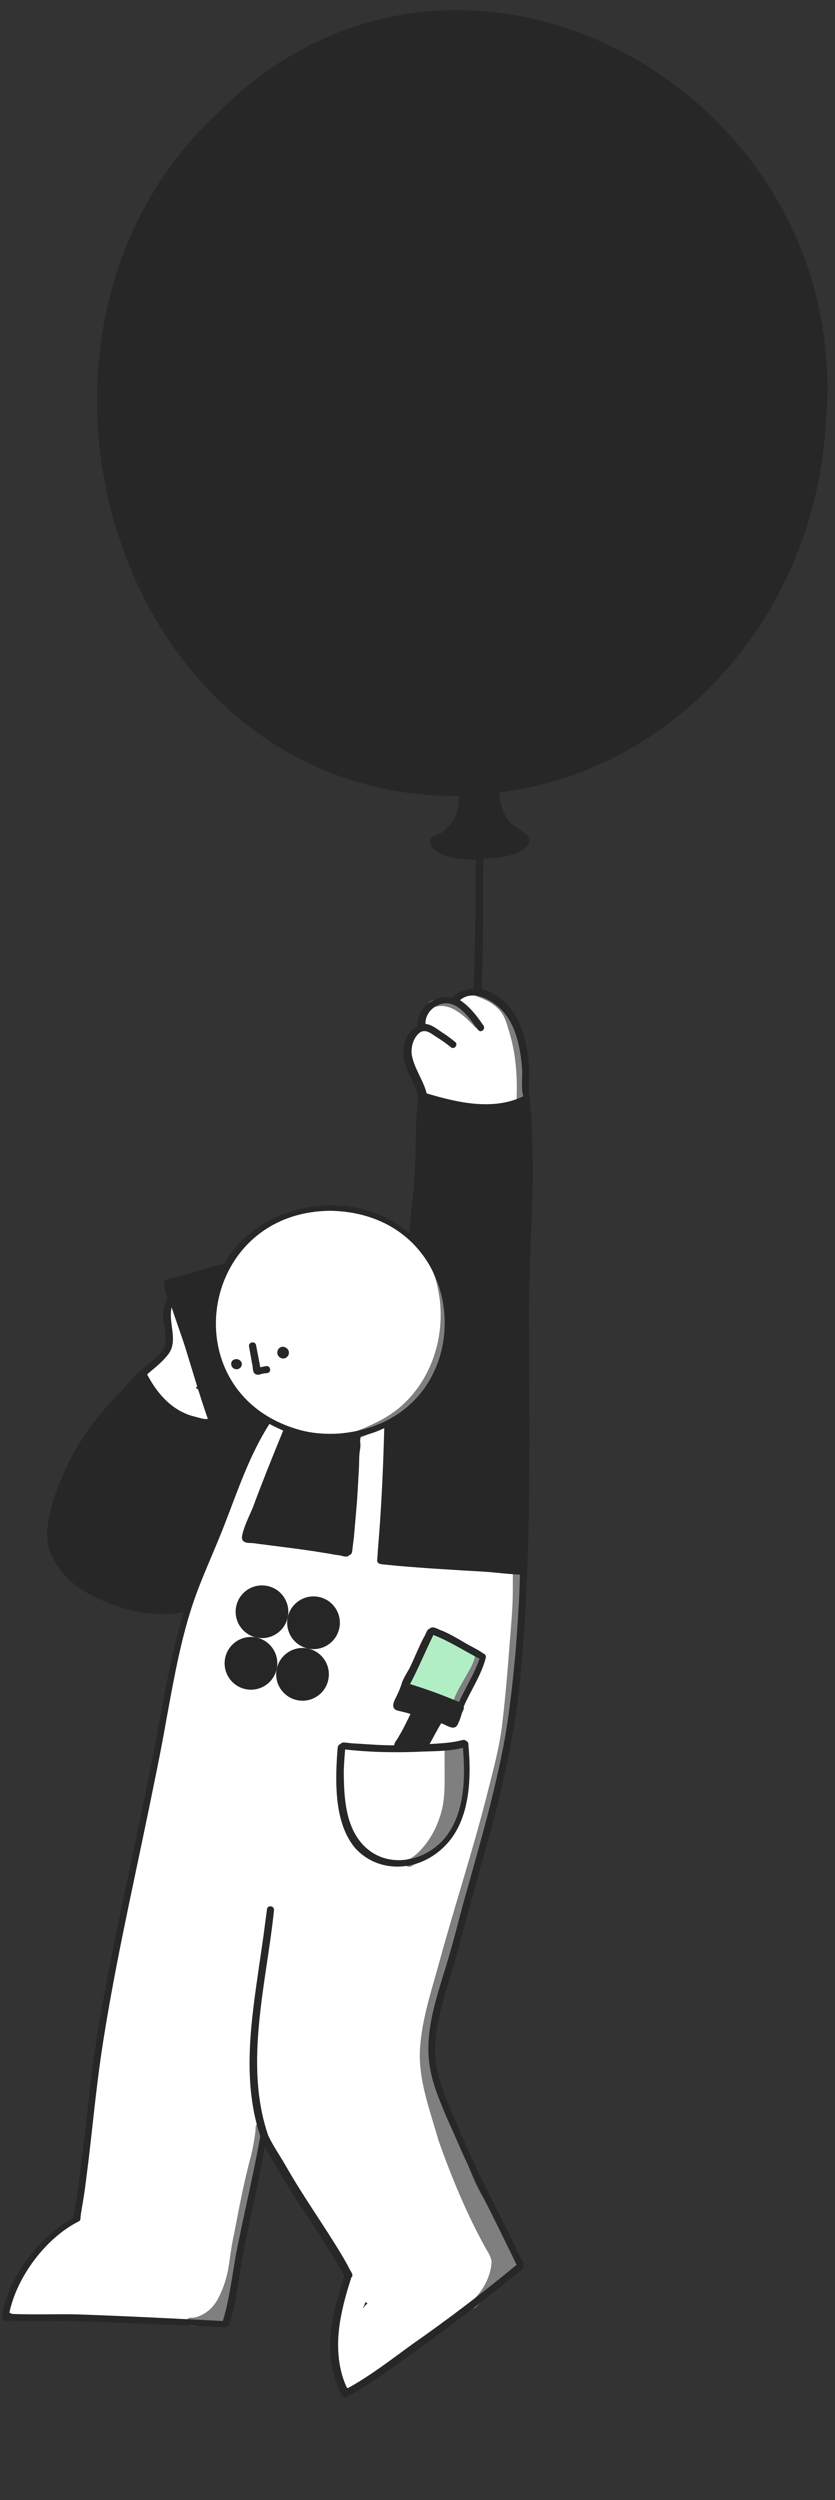 <svg xmlns="http://www.w3.org/2000/svg" xmlns:xlink="http://www.w3.org/1999/xlink" width="134" zoomAndPan="magnify" viewBox="0 0 100.5 300.75" height="401" preserveAspectRatio="xMidYMid meet" version="1.0"><rect x="0" y="0" width="100.5" height="300.75" fill="#333333" stroke="none"/><defs><clipPath id="954c11fb88"><path d="M 0 1 L 100.004 1 L 100.004 288.688 L 0 288.688 Z M 0 1 " clip-rule="nonzero"/></clipPath><clipPath id="31306980c6"><path d="M 0.078 144 L 63 144 L 63 287 L 0.078 287 Z M 0.078 144 " clip-rule="nonzero"/></clipPath><clipPath id="fbc6149262"><path d="M 0.078 0.098 L 100 0.098 L 100 287.629 L 0.078 287.629 Z M 0.078 0.098 " clip-rule="nonzero"/></clipPath><clipPath id="640188f0e7"><rect x="0" width="101" y="0" height="288"/></clipPath><clipPath id="321d795dec"><path d="M 28 190 L 35 190 L 35 198 L 28 198 Z M 28 190 " clip-rule="nonzero"/></clipPath><clipPath id="3ac4da9fb0"><path d="M 29.094 190.121 L 41.5 192.77 L 38.852 205.18 L 26.441 202.527 Z M 29.094 190.121 " clip-rule="nonzero"/></clipPath><clipPath id="bccfb38959"><path d="M 29.094 190.121 L 41.5 192.77 L 38.852 205.18 L 26.441 202.527 Z M 29.094 190.121 " clip-rule="nonzero"/></clipPath><clipPath id="609cbd46e4"><path d="M 29.094 190.121 L 41.5 192.77 L 38.852 205.18 L 26.441 202.527 Z M 29.094 190.121 " clip-rule="nonzero"/></clipPath><clipPath id="f0383a534e"><path d="M 27 196 L 34 196 L 34 204 L 27 204 Z M 27 196 " clip-rule="nonzero"/></clipPath><clipPath id="cbc05fc797"><path d="M 29.094 190.121 L 41.5 192.77 L 38.852 205.18 L 26.441 202.527 Z M 29.094 190.121 " clip-rule="nonzero"/></clipPath><clipPath id="27791044ce"><path d="M 29.094 190.121 L 41.5 192.77 L 38.852 205.18 L 26.441 202.527 Z M 29.094 190.121 " clip-rule="nonzero"/></clipPath><clipPath id="6f943c0bf8"><path d="M 29.094 190.121 L 41.5 192.77 L 38.852 205.18 L 26.441 202.527 Z M 29.094 190.121 " clip-rule="nonzero"/></clipPath><clipPath id="0b7cc149b6"><path d="M 34 192 L 41 192 L 41 199 L 34 199 Z M 34 192 " clip-rule="nonzero"/></clipPath><clipPath id="226587c0ce"><path d="M 29.094 190.121 L 41.5 192.77 L 38.852 205.18 L 26.441 202.527 Z M 29.094 190.121 " clip-rule="nonzero"/></clipPath><clipPath id="c5c5c3e62f"><path d="M 29.094 190.121 L 41.5 192.77 L 38.852 205.18 L 26.441 202.527 Z M 29.094 190.121 " clip-rule="nonzero"/></clipPath><clipPath id="a56bcad3fe"><path d="M 29.094 190.121 L 41.5 192.77 L 38.852 205.18 L 26.441 202.527 Z M 29.094 190.121 " clip-rule="nonzero"/></clipPath><clipPath id="3227d961c0"><path d="M 33 198 L 40 198 L 40 205 L 33 205 Z M 33 198 " clip-rule="nonzero"/></clipPath><clipPath id="ce1d8b4b5a"><path d="M 29.094 190.121 L 41.5 192.77 L 38.852 205.18 L 26.441 202.527 Z M 29.094 190.121 " clip-rule="nonzero"/></clipPath><clipPath id="eed77b0f0a"><path d="M 29.094 190.121 L 41.5 192.77 L 38.852 205.18 L 26.441 202.527 Z M 29.094 190.121 " clip-rule="nonzero"/></clipPath><clipPath id="2cb398cfeb"><path d="M 29.094 190.121 L 41.5 192.77 L 38.852 205.18 L 26.441 202.527 Z M 29.094 190.121 " clip-rule="nonzero"/></clipPath></defs><g clip-path="url(#954c11fb88)"><g transform="matrix(1, 0, 0, 1, 0, 1)"><g clip-path="url(#640188f0e7)"><g clip-path="url(#31306980c6)"><path fill="#ffffff" d="M 1.781 275.004 C 2.633 270.848 6.137 267.844 9.645 265.938 C 11.496 252.219 12.496 238.297 16.102 224.926 C 17.453 216.812 19.156 208.449 21.062 200.34 C 21.711 194.328 23.465 188.07 26.32 182.66 C 24.965 178.355 29.375 174.848 30.875 171.094 C 30.227 170.691 29.574 170.242 28.922 169.742 C 26.82 175.551 20.008 170.691 17.656 167.59 C 16.453 166.086 16.703 164.434 18.207 163.332 C 19.707 162.18 21.262 160.578 20.309 158.473 C 19.109 154.918 22.762 152.914 25.367 155.719 C 28.32 144.805 40.992 140.047 49.453 148.258 C 54.062 150.012 57.016 153.316 57.367 158.375 C 57.867 164.184 55.766 172.145 49.055 173.145 C 49.855 176.602 49.055 180.059 47.5 183.211 C 48.852 188.121 54.461 183.914 57.168 187.02 C 58.418 185.414 61.371 185.316 61.922 187.82 C 64.727 201.141 60.02 213.961 56.113 226.527 C 55.414 228.781 55.113 231.887 53.359 233.691 C 53.41 234.039 53.359 234.441 53.211 234.891 C 48.555 244.906 53.109 255.773 57.465 265.039 C 58.469 267.09 59.57 269.145 59.371 271.496 C 59.168 274.805 56.215 276.457 53.812 278.207 C 50.207 280.562 46.699 283.117 43.395 285.922 C 42.742 286.473 41.543 286.52 41.09 285.621 C 39.289 281.715 39.941 276.254 42.395 272.801 C 38.387 267.34 34.883 261.281 31.426 255.473 C 30.625 259.93 29.824 264.387 28.973 268.793 C 28.473 271.449 28.07 275.906 25.469 277.457 C 24.215 278.207 22.562 278.008 21.16 278.008 C 18.406 277.957 15.453 278.359 12.746 277.707 C 9.242 278.258 5.535 277.656 1.98 277.859 C 0.328 277.906 0.23 275.305 1.781 275.004 Z M 57.117 197.535 C 55.414 196.883 53.711 196.184 52.258 195.031 C 52.059 195.23 51.758 195.48 51.457 195.531 C 51.559 196.633 50.957 197.484 50.156 197.984 C 50.105 198.785 49.754 199.586 49.105 200.137 C 49.004 200.539 48.852 200.938 48.602 201.238 C 48.754 201.441 48.902 201.641 49.004 201.891 C 50.457 201.84 51.957 202.844 51.906 204.445 C 52.91 203.844 54.211 203.793 55.414 203.945 C 56.016 203.242 56.316 202.242 57.117 201.691 C 57.266 200.34 57.367 198.984 57.418 197.633 C 57.316 197.633 57.215 197.586 57.117 197.535 Z M 23.562 165.934 C 23.816 166.137 24.066 166.336 24.367 166.535 C 24.516 165.836 24.668 165.133 24.766 164.484 C 24.414 164.984 24.016 165.484 23.562 165.934 Z M 43.895 276.406 C 43.996 276.305 44.098 276.203 44.246 276.105 C 44.145 276.055 44.098 275.953 43.996 275.906 C 43.895 276.156 43.797 276.406 43.695 276.656 C 43.797 276.605 43.844 276.504 43.895 276.406 Z M 33.078 182.059 C 35.383 183.711 38.086 184.414 40.84 183.812 C 41.141 183.363 41.441 182.961 41.742 182.512 C 41.293 179.605 39.539 176.652 40.789 173.746 C 39.289 173.746 37.688 173.699 36.234 173.348 C 36.184 176.551 34.73 179.355 33.078 182.059 Z M 33.078 182.059 " fill-opacity="1" fill-rule="nonzero"/></g><path fill="#ffffff" d="M 60.223 133.184 C 58.066 133.234 55.863 132.082 53.762 131.934 C 52.809 132.133 51.758 131.781 51.207 130.582 C 50.406 128.027 47.402 125.223 50.406 122.918 C 50.207 120.617 52.961 118.461 54.914 119.516 C 55.363 119.012 56.016 118.613 56.867 118.562 C 59.469 118.414 61.172 120.367 61.875 122.719 C 62.625 125.922 64.629 132.031 60.223 133.184 Z M 60.223 133.184 " fill-opacity="1" fill-rule="nonzero"/><path fill="#b2eec5" d="M 58.367 198.387 L 52.16 195.23 L 50.855 196.734 C 50.406 197.785 48.953 201.191 48.602 202.242 L 54.812 204.594 L 56.164 203.043 C 56.465 202.492 58.117 198.938 58.367 198.387 Z M 58.367 198.387 " fill-opacity="1" fill-rule="nonzero"/><path fill="#7f7f7f" d="M 50.555 245.359 C 50.805 241.652 52.059 238.098 53.008 234.539 C 54.762 228.18 56.816 221.871 58.469 215.461 C 59.168 212.656 59.969 209.852 60.371 207 C 60.922 202.59 61.223 198.184 61.574 193.777 C 61.672 192.527 61.723 191.223 61.723 190.023 C 61.723 189.57 61.723 188.871 61.723 188.422 C 61.723 187.867 62.574 187.867 62.574 188.422 C 62.523 190.773 62.426 193.176 62.223 195.531 C 61.824 199.887 61.621 204.293 60.922 208.652 C 59.469 215.562 57.418 222.32 55.414 229.133 C 55.613 229.281 55.414 229.785 55.414 230.035 C 55.363 230.336 55.262 230.887 55.164 231.137 C 54.961 232.035 54.664 232.988 54.41 233.84 C 53.562 236.492 52.508 239.148 52.008 241.902 C 52.41 241.852 52.66 242.402 52.309 242.652 L 52.309 242.703 C 52.207 242.805 52.059 242.902 52.008 243.055 C 52.008 243.055 51.906 246.711 51.906 246.711 C 52.109 247.961 52.309 249.312 52.609 250.516 C 53.16 252.52 54.062 254.473 54.961 256.324 C 56.062 258.379 56.664 260.68 57.816 262.734 C 58.969 264.789 60.02 266.992 61.07 269.094 C 61.273 269.496 61.672 270.297 61.922 270.695 C 62.125 270.996 62.375 271.348 62.426 271.75 C 62.426 272.348 61.824 273 61.172 272.75 C 60.973 273.148 60.723 273.602 60.371 273.902 C 60.07 274.152 59.52 274.402 59.219 274 C 58.77 274.902 58.168 275.703 57.418 276.406 C 57.016 277.008 56.113 276.555 56.664 275.953 C 56.766 275.855 56.965 275.652 57.066 275.555 C 58.27 274.352 59.07 272.75 59.168 271.098 C 59.117 270.445 58.668 269.844 58.367 269.293 C 56.113 265.188 54.312 260.832 52.758 256.426 C 51.707 252.719 50.305 249.113 50.555 245.359 Z M 59.969 273.75 C 59.969 273.75 60.02 273.699 60.02 273.699 Z M 59.969 273.75 " fill-opacity="1" fill-rule="nonzero"/><path fill="#7f7f7f" d="M 54.762 203.094 C 55.262 201.941 56.016 200.789 56.617 199.688 C 56.867 199.238 57.066 198.734 57.168 198.234 C 57.316 197.734 58.117 197.934 57.969 198.484 C 57.418 200.438 56.062 202.039 55.414 203.945 C 55.414 203.945 55.215 204.445 55.215 204.445 C 55.012 204.996 54.16 204.695 54.363 204.145 C 54.461 203.895 54.664 203.344 54.762 203.094 Z M 54.762 203.094 " fill-opacity="1" fill-rule="nonzero"/><path fill="#7f7f7f" d="M 62.125 132.133 C 62.324 129.078 62.176 125.875 61.223 122.918 C 60.973 122.066 60.723 121.168 60.121 120.516 C 59.621 119.965 58.969 119.516 58.27 119.215 C 58.016 119.113 57.418 118.863 57.168 118.762 C 56.664 118.562 56.965 117.762 57.465 117.961 C 59.82 118.812 61.371 119.863 61.973 122.367 C 62.426 123.719 62.727 125.273 62.926 126.727 C 63.125 128.477 63.125 130.379 63.023 132.133 C 62.977 132.734 62.074 132.734 62.125 132.133 Z M 62.125 132.133 " fill-opacity="1" fill-rule="nonzero"/><path fill="#7f7f7f" d="M 57.516 121.617 C 58.566 122.418 57.668 123.32 56.914 122.27 C 56.363 121.719 55.766 121.117 55.113 120.715 C 54.812 120.516 54.41 120.266 54.012 120.164 C 53.562 120.016 53.059 119.965 52.66 120.066 C 52.508 120.066 52.258 120.164 52.16 120.215 C 51.656 120.414 51.355 119.613 51.859 119.414 C 54.012 118.512 56.062 120.113 57.516 121.617 Z M 57.516 121.617 " fill-opacity="1" fill-rule="nonzero"/><path fill="#7f7f7f" d="M 40.891 171.945 C 43.344 170.992 45.949 170.09 48.004 168.391 C 52.109 164.984 53.812 159.227 52.711 154.066 C 52.508 152.914 52.059 151.664 51.406 150.66 C 51.008 150.012 50.605 149.359 50.207 148.707 C 49.906 148.258 50.656 147.809 50.906 148.258 C 51.559 149.359 52.359 150.461 52.859 151.664 C 54.961 157.371 53.66 164.383 49.105 168.539 C 48.102 169.539 46.852 170.293 45.598 170.941 C 44.195 171.645 42.645 172.246 41.141 172.797 C 40.641 172.996 40.34 172.145 40.891 171.945 Z M 40.891 171.945 " fill-opacity="1" fill-rule="nonzero"/><path fill="#7f7f7f" d="M 48.703 223.023 C 48.805 222.672 49.152 222.621 49.402 222.574 C 49.703 222.371 50.004 222.172 50.254 221.922 C 51.859 220.418 52.91 218.266 53.309 216.113 C 53.562 214.66 53.512 213.109 53.512 211.656 C 53.512 210.906 53.512 210.102 53.512 209.352 C 53.512 208.801 54.461 208.852 54.363 209.453 L 54.613 209.453 C 54.664 209 55.312 208.902 55.664 209.051 C 55.965 209.203 56.164 209.504 56.164 209.852 C 56.215 210.254 56.164 210.703 56.164 211.105 C 56.164 212.559 56.113 214.059 55.812 215.461 C 55.312 217.816 54.211 220.219 52.457 221.871 C 51.906 222.371 51.207 222.723 50.555 223.023 C 50.305 223.125 49.855 223.273 49.656 223.422 C 49.453 223.574 49.152 223.625 48.953 223.473 C 48.754 223.422 48.652 223.223 48.703 223.023 Z M 49.105 222.773 Z M 49.402 223.473 Z M 49.402 223.473 " fill-opacity="1" fill-rule="nonzero"/><path fill="#7f7f7f" d="M 22.414 278.258 C 22.461 278.008 22.664 277.809 22.914 277.809 C 23.414 277.859 23.965 277.656 24.414 277.406 C 25.266 276.957 25.918 276.203 26.32 275.355 C 26.918 274.203 27.32 272.898 27.52 271.648 C 27.723 270.348 27.871 268.992 28.172 267.742 C 28.773 264.586 29.375 261.383 30.227 258.277 C 30.426 257.426 30.625 256.375 30.727 255.523 C 30.727 255.523 30.777 254.82 30.777 254.82 C 30.824 254.27 31.676 254.371 31.625 254.922 C 31.426 257.527 30.574 260.129 30.023 262.684 C 29.574 264.836 29.172 267.09 28.723 269.246 C 28.473 270.547 28.422 272 28.02 273.301 C 28.273 273.5 28.02 274 28.02 274.254 C 27.922 274.805 27.922 275.453 27.871 276.004 C 27.82 276.504 27.723 277.055 27.57 277.508 C 27.469 278.156 27.02 278.457 26.418 278.508 C 25.918 278.559 25.367 278.559 24.867 278.609 C 24.164 278.707 23.465 278.91 22.762 278.758 C 22.562 278.609 22.414 278.457 22.414 278.258 Z M 22.414 278.258 " fill-opacity="1" fill-rule="nonzero"/><g clip-path="url(#fbc6149262)"><path fill="#272727" d="M 0.277 277.656 C 0.73 273.199 4.887 267.844 8.84 265.789 C 9.793 260.281 10.293 254.672 10.945 249.164 C 11.598 243.906 12.547 238.699 13.598 233.488 C 15.051 226.18 16.703 218.816 18.156 211.504 C 19.406 205.348 20.258 199.035 22.113 192.977 C 19.559 193.379 16.902 193.176 14.449 192.324 C 11.297 191.324 7.992 189.621 6.438 186.566 C 5.637 185.164 5.535 183.461 5.836 181.91 C 6.137 180.156 6.738 178.406 7.441 176.754 C 9.043 172.797 11.598 169.34 14.602 166.336 C 15.152 165.734 15.703 164.984 16.305 164.434 C 16.754 164.031 17.254 163.633 17.707 163.23 C 18.457 162.582 19.406 161.93 19.809 160.977 C 20.109 159.926 19.758 158.824 19.66 157.773 C 19.609 156.922 19.66 155.922 20.16 155.219 C 19.457 152.715 19.457 153.066 21.863 152.465 C 23.562 152.016 25.266 151.363 26.969 151.062 C 31.176 143.449 42.793 141.648 49.254 147.355 C 49.402 144.902 49.855 142.449 49.906 139.996 C 50.105 137.492 49.953 134.988 50.207 132.484 C 50.207 132.234 50.254 131.883 50.254 131.633 C 50.305 131.383 50.156 131.031 50.355 130.832 C 49.855 129.18 48.754 127.727 48.555 126.023 C 48.453 124.672 48.953 123.07 50.254 122.469 C 50.105 120.316 52.359 118.512 54.41 119.062 C 55.062 118.312 56.062 117.961 57.016 117.961 C 57.168 112.805 57.266 107.594 57.266 102.438 C 55.562 102.336 53.609 102.289 52.258 101.188 C 51.859 100.836 51.508 100.184 51.957 99.734 C 52.309 99.383 52.809 99.383 53.211 99.133 C 53.812 98.684 54.312 98.133 54.711 97.48 C 55.113 96.629 55.215 95.676 55.262 94.777 C 55.215 94.777 55.164 94.777 55.113 94.777 C 13.648 94.824 -2.727 38.988 26.469 12.348 C 55.215 -16.344 103.086 9.797 99.383 50.059 C 97.98 73.344 81.004 91.82 60.07 94.324 C 60.172 95.629 60.52 96.98 61.422 97.98 C 62.074 98.531 62.926 98.98 63.527 99.582 C 63.875 99.984 63.676 100.535 63.375 100.887 C 62.125 102.086 59.82 102.238 58.168 102.289 C 58.168 107.496 58.168 112.754 57.969 117.961 C 62.125 119.215 63.375 123.371 63.676 127.277 C 63.777 128.527 63.477 129.879 63.777 131.133 C 63.727 131.883 63.875 132.684 63.977 133.387 C 64.027 135.59 64.125 137.793 64.125 139.996 C 64.078 145.504 63.676 151.062 63.676 156.57 C 63.676 170.895 64.027 185.266 62.727 199.535 C 62.125 207.5 60.223 215.312 58.016 222.973 C 56.867 226.98 55.812 231.086 54.711 235.09 C 53.711 238.445 52.457 241.902 52.359 245.457 C 52.309 249.113 54.16 252.469 55.512 255.773 C 56.965 259.18 58.668 262.535 60.32 265.84 C 60.871 266.891 61.473 268.094 61.973 269.195 C 62.125 269.496 62.473 270.246 62.625 270.547 C 62.625 270.547 62.977 271.199 62.977 271.199 C 63.023 271.348 63.023 271.496 62.977 271.598 C 63.074 271.949 62.574 272.199 62.375 272.398 C 62.125 272.598 61.672 272.949 61.422 273.148 C 60.32 274.051 59.168 274.953 58.066 275.805 C 54.613 278.559 50.957 281.113 47.402 283.715 C 45.598 285.02 43.695 286.27 41.742 287.371 C 41.242 287.621 41.043 286.871 40.84 286.57 C 40.492 285.82 40.238 284.918 40.039 284.168 C 39.188 280.363 40.238 276.457 41.441 272.801 C 39.789 269.797 37.887 266.941 35.984 264.086 C 34.531 261.883 33.23 259.531 31.879 257.277 C 31.176 261.281 30.227 265.289 29.422 269.293 C 29.023 271.297 28.723 273.449 28.371 275.504 C 28.223 276.203 28.02 277.156 27.82 277.809 C 27.723 278.059 27.672 278.859 27.27 278.859 C 27.172 278.961 27.07 279.008 26.918 279.008 L 26.918 278.961 C 21.262 278.66 15.602 278.457 9.945 278.258 C 7.891 278.207 5.785 278.207 3.785 278.207 C 3.082 278.207 2.133 278.207 1.43 278.156 C 1.078 278.207 0.078 278.309 0.277 277.656 Z M 17.156 165.734 Z M 27.27 165.586 Z M 20.16 162.031 C 19.457 162.93 18.559 163.582 17.707 164.332 C 18.707 166.234 20.16 168.09 22.211 168.988 C 22.715 169.242 23.363 169.391 23.914 169.539 C 24.266 169.641 24.668 169.742 25.016 169.691 C 24.016 166.836 23.164 163.883 22.262 160.977 C 21.762 159.426 21.16 157.824 20.66 156.27 C 20.211 158.172 21.562 160.375 20.16 162.031 Z M 39.789 144.652 C 23.715 144.754 20.609 166.836 36.184 171.043 C 37.688 171.445 39.289 171.543 40.84 171.445 C 58.367 169.941 57.465 145.004 39.789 144.652 Z M 62.824 127.375 C 62.574 124.57 61.922 121.418 59.469 119.715 C 58.27 118.863 56.617 118.262 55.363 119.312 C 56.516 120.066 57.367 121.168 58.117 122.27 C 58.566 122.719 57.918 123.371 57.516 122.867 C 56.664 121.719 55.562 119.965 54.012 119.715 C 52.609 119.516 51.156 120.715 51.207 122.168 C 52.109 122.27 52.809 122.969 53.562 123.422 C 53.859 123.621 54.461 124.07 54.762 124.32 C 55.215 124.672 54.664 125.324 54.262 124.973 C 53.66 124.473 52.91 123.973 52.258 123.57 C 51.707 123.168 51.059 122.77 50.457 123.27 C 49.754 123.871 49.453 124.922 49.555 125.824 C 49.805 127.477 50.957 128.93 51.355 130.531 C 55.062 131.633 59.32 132.633 62.977 130.883 C 62.676 129.73 62.926 128.527 62.824 127.375 Z M 1.48 277.355 C 4.035 277.457 6.688 277.355 9.242 277.406 C 15.102 277.605 20.961 277.906 26.82 278.207 C 27.77 275.102 28.02 271.797 28.723 268.594 C 29.574 264.387 30.574 260.23 31.328 255.973 C 29.273 249.812 30.074 243.203 30.977 236.945 C 31.227 235.141 31.527 233.238 31.777 231.387 C 31.879 230.535 32.027 229.531 32.129 228.684 C 32.176 228.133 33.027 228.23 32.98 228.781 C 32.078 237.547 29.324 247.262 32.277 255.875 C 32.879 257.176 33.781 258.426 34.48 259.68 C 36.535 263.285 38.988 266.691 41.09 270.195 C 41.391 270.695 41.793 271.398 42.043 271.898 C 42.145 272.148 42.645 272.699 42.293 272.949 C 41.742 274.652 41.242 276.406 40.941 278.207 C 40.492 280.914 40.59 283.816 41.793 286.32 C 44.547 284.816 47.051 282.863 49.605 281.012 C 53.91 278.008 58.117 274.805 62.176 271.449 C 59.621 266.09 56.816 260.832 54.512 255.371 C 53.461 252.918 52.207 250.414 51.758 247.762 C 51.105 244.156 52.16 240.5 53.211 237.043 C 54.012 234.539 54.711 231.988 55.363 229.434 C 57.316 222.273 59.52 215.109 60.82 207.801 C 61.875 201.391 62.324 194.879 62.625 188.418 C 61.223 188.371 59.77 188.168 58.316 188.07 C 54.863 187.867 51.355 187.668 47.902 187.367 C 47.453 187.316 46.852 187.27 46.398 187.219 C 46.051 187.168 45.348 187.219 45.398 186.668 C 45.5 185.113 45.648 183.461 45.75 181.91 C 46 178.203 46.148 174.5 46.25 170.793 C 45.348 171.242 44.398 171.543 43.395 171.793 C 43.395 171.945 43.344 172.246 43.344 172.395 C 43.395 172.695 43.395 172.996 43.344 173.297 C 43.195 174.047 43.246 174.949 43.195 175.75 C 43.094 177.305 43.043 178.906 42.895 180.457 C 42.793 181.609 42.695 182.863 42.594 183.965 C 42.543 184.262 42.492 184.812 42.445 185.113 C 42.395 185.414 42.445 186.016 42.043 186.066 C 41.742 186.469 41.043 186.066 40.59 186.066 C 40.141 186.016 39.539 185.867 39.09 185.816 C 37.637 185.566 36.082 185.363 34.582 185.164 C 33.43 185.016 32.227 184.863 31.074 184.715 C 30.824 184.664 30.324 184.613 30.074 184.613 C 29.574 184.613 29.074 184.465 29.121 183.863 C 29.324 182.66 29.973 181.461 30.426 180.359 C 31.578 177.254 32.828 174.148 34.082 171.094 C 33.531 170.844 32.98 170.594 32.43 170.293 C 30.023 174.047 28.621 178.305 27.02 182.41 C 25.77 185.664 24.215 188.871 23.113 192.227 C 21.66 196.684 20.859 201.34 20.008 205.945 C 19.359 209.703 18.559 213.457 17.805 217.164 C 15.801 226.879 13.598 236.543 12.148 246.359 C 11.547 250.566 11.145 254.773 10.645 258.977 C 10.445 260.48 10.293 261.984 10.043 263.484 C 9.945 264.035 9.844 264.738 9.742 265.289 C 9.742 265.289 9.691 265.738 9.691 265.738 C 9.691 265.938 9.691 266.141 9.441 266.238 C 5.488 268.242 2.031 272.898 1.129 277.207 Z M 1.48 277.355 " fill-opacity="1" fill-rule="nonzero"/></g><path fill="#272727" d="M 32.129 164.184 C 31.977 164.184 31.625 164.234 31.477 164.281 C 31.328 164.332 31.027 164.434 30.824 164.332 C 30.324 164.184 30.477 163.383 30.324 162.98 C 30.227 162.328 30.074 161.578 29.973 160.977 C 29.875 160.426 30.727 160.277 30.824 160.828 C 30.977 161.68 31.176 162.629 31.328 163.48 C 31.477 163.43 31.828 163.383 32.027 163.332 C 32.578 163.23 32.73 164.133 32.129 164.184 Z M 32.129 164.184 " fill-opacity="1" fill-rule="nonzero"/><path fill="#272727" d="M 28.973 163.48 C 28.422 164.082 27.52 163.43 27.922 162.73 C 28.473 162.129 29.473 162.781 28.973 163.48 Z M 28.973 163.48 " fill-opacity="1" fill-rule="nonzero"/><path fill="#272727" d="M 40.539 210.652 L 40.59 209.902 C 40.641 209.602 40.539 208.852 40.992 208.801 C 41.141 208.5 41.594 208.652 41.844 208.652 C 42.191 208.699 42.742 208.75 43.094 208.75 C 44.496 208.852 46.051 208.953 47.453 208.953 C 47.402 208.699 47.801 208.25 47.902 208.051 C 47.902 208.051 48.254 207.449 48.254 207.449 C 48.652 206.75 49.055 205.898 49.402 205.195 C 48.902 204.996 48.301 204.895 47.75 204.746 C 46.898 204.395 47.551 203.441 47.801 202.891 C 48.051 202.391 48.254 201.84 48.402 201.34 C 48.602 200.84 48.902 200.34 49.203 199.836 C 49.605 199.086 50.004 198.086 50.355 197.332 C 50.508 196.984 50.855 196.23 51.059 195.883 C 51.207 195.68 51.406 194.93 51.707 194.93 C 52.109 194.48 52.809 195.082 53.262 195.18 C 54.062 195.531 54.961 196.031 55.715 196.48 C 56.516 196.984 57.465 197.383 58.219 197.934 C 58.418 197.984 58.52 198.234 58.469 198.434 C 57.918 200.539 56.664 202.34 55.812 204.293 C 55.914 204.594 55.613 204.945 55.562 205.195 C 55.465 205.496 55.363 205.898 55.215 206.148 C 54.812 207.398 53.961 206.598 53.109 206.297 C 52.609 207.098 52.16 208 51.707 208.801 C 52.508 208.75 53.461 208.699 54.211 208.602 C 54.512 208.551 54.961 208.5 55.312 208.402 C 55.562 208.352 55.914 208.199 56.062 208.402 C 56.215 208.449 56.363 208.602 56.363 208.75 C 56.766 213.059 56.617 218.418 53.109 221.473 C 50.156 224.125 45.598 224.375 42.793 221.371 C 40.441 218.617 40.34 214.309 40.539 210.652 Z M 56.316 201.59 C 56.816 200.641 57.367 199.586 57.719 198.535 C 55.863 197.586 54.113 196.434 52.16 195.68 C 51.207 197.633 50.355 199.688 49.355 201.59 C 51.355 202.191 53.359 202.941 55.262 203.742 C 55.512 203.094 55.965 202.293 56.316 201.59 Z M 41.391 213.008 C 41.441 215.914 41.793 219.219 44.047 221.27 C 46.648 223.625 50.555 223.023 52.961 220.719 C 55.914 217.914 56.062 213.059 55.715 209.254 C 54.16 209.652 52.508 209.652 50.957 209.703 C 47.852 209.852 44.648 209.805 41.543 209.453 C 41.441 210.605 41.34 211.906 41.391 213.008 Z M 41.391 213.008 " fill-opacity="1" fill-rule="nonzero"/><path fill="#272727" d="M 34.68 162.078 C 34.18 162.832 33.129 162.23 33.43 161.43 C 33.832 160.527 35.133 161.227 34.68 162.078 Z M 34.68 162.078 " fill-opacity="1" fill-rule="nonzero"/></g></g></g><g clip-path="url(#321d795dec)"><g clip-path="url(#3ac4da9fb0)"><g clip-path="url(#bccfb38959)"><g clip-path="url(#609cbd46e4)"><path fill="#262626" d="M 30.871 196.988 C 29.156 196.621 28.066 194.934 28.43 193.223 C 28.797 191.512 30.48 190.418 32.195 190.785 C 33.906 191.148 35 192.836 34.633 194.547 C 34.27 196.262 32.582 197.352 30.871 196.988 Z M 30.871 196.988 " fill-opacity="1" fill-rule="nonzero"/></g></g></g></g><g clip-path="url(#f0383a534e)"><g clip-path="url(#cbc05fc797)"><g clip-path="url(#27791044ce)"><g clip-path="url(#6f943c0bf8)"><path fill="#262626" d="M 33.309 200.75 C 32.945 202.465 31.258 203.555 29.543 203.191 C 27.832 202.824 26.738 201.141 27.105 199.426 C 27.473 197.715 29.156 196.621 30.871 196.988 C 32.582 197.352 33.676 199.039 33.309 200.75 Z M 33.309 200.75 " fill-opacity="1" fill-rule="nonzero"/></g></g></g></g><g clip-path="url(#0b7cc149b6)"><g clip-path="url(#226587c0ce)"><g clip-path="url(#c5c5c3e62f)"><g clip-path="url(#a56bcad3fe)"><path fill="#262626" d="M 34.633 194.547 C 35 192.836 36.688 191.742 38.398 192.109 C 40.109 192.473 41.203 194.16 40.836 195.871 C 40.473 197.586 38.785 198.676 37.074 198.312 C 35.359 197.945 34.27 196.262 34.633 194.547 Z M 34.633 194.547 " fill-opacity="1" fill-rule="nonzero"/></g></g></g></g><g clip-path="url(#3227d961c0)"><g clip-path="url(#ce1d8b4b5a)"><g clip-path="url(#eed77b0f0a)"><g clip-path="url(#2cb398cfeb)"><path fill="#262626" d="M 39.512 202.078 C 39.148 203.789 37.461 204.883 35.75 204.516 C 34.035 204.148 32.945 202.465 33.309 200.75 C 33.676 199.039 35.359 197.945 37.074 198.312 C 38.785 198.676 39.879 200.363 39.512 202.078 Z M 39.512 202.078 " fill-opacity="1" fill-rule="nonzero"/></g></g></g></g></svg>